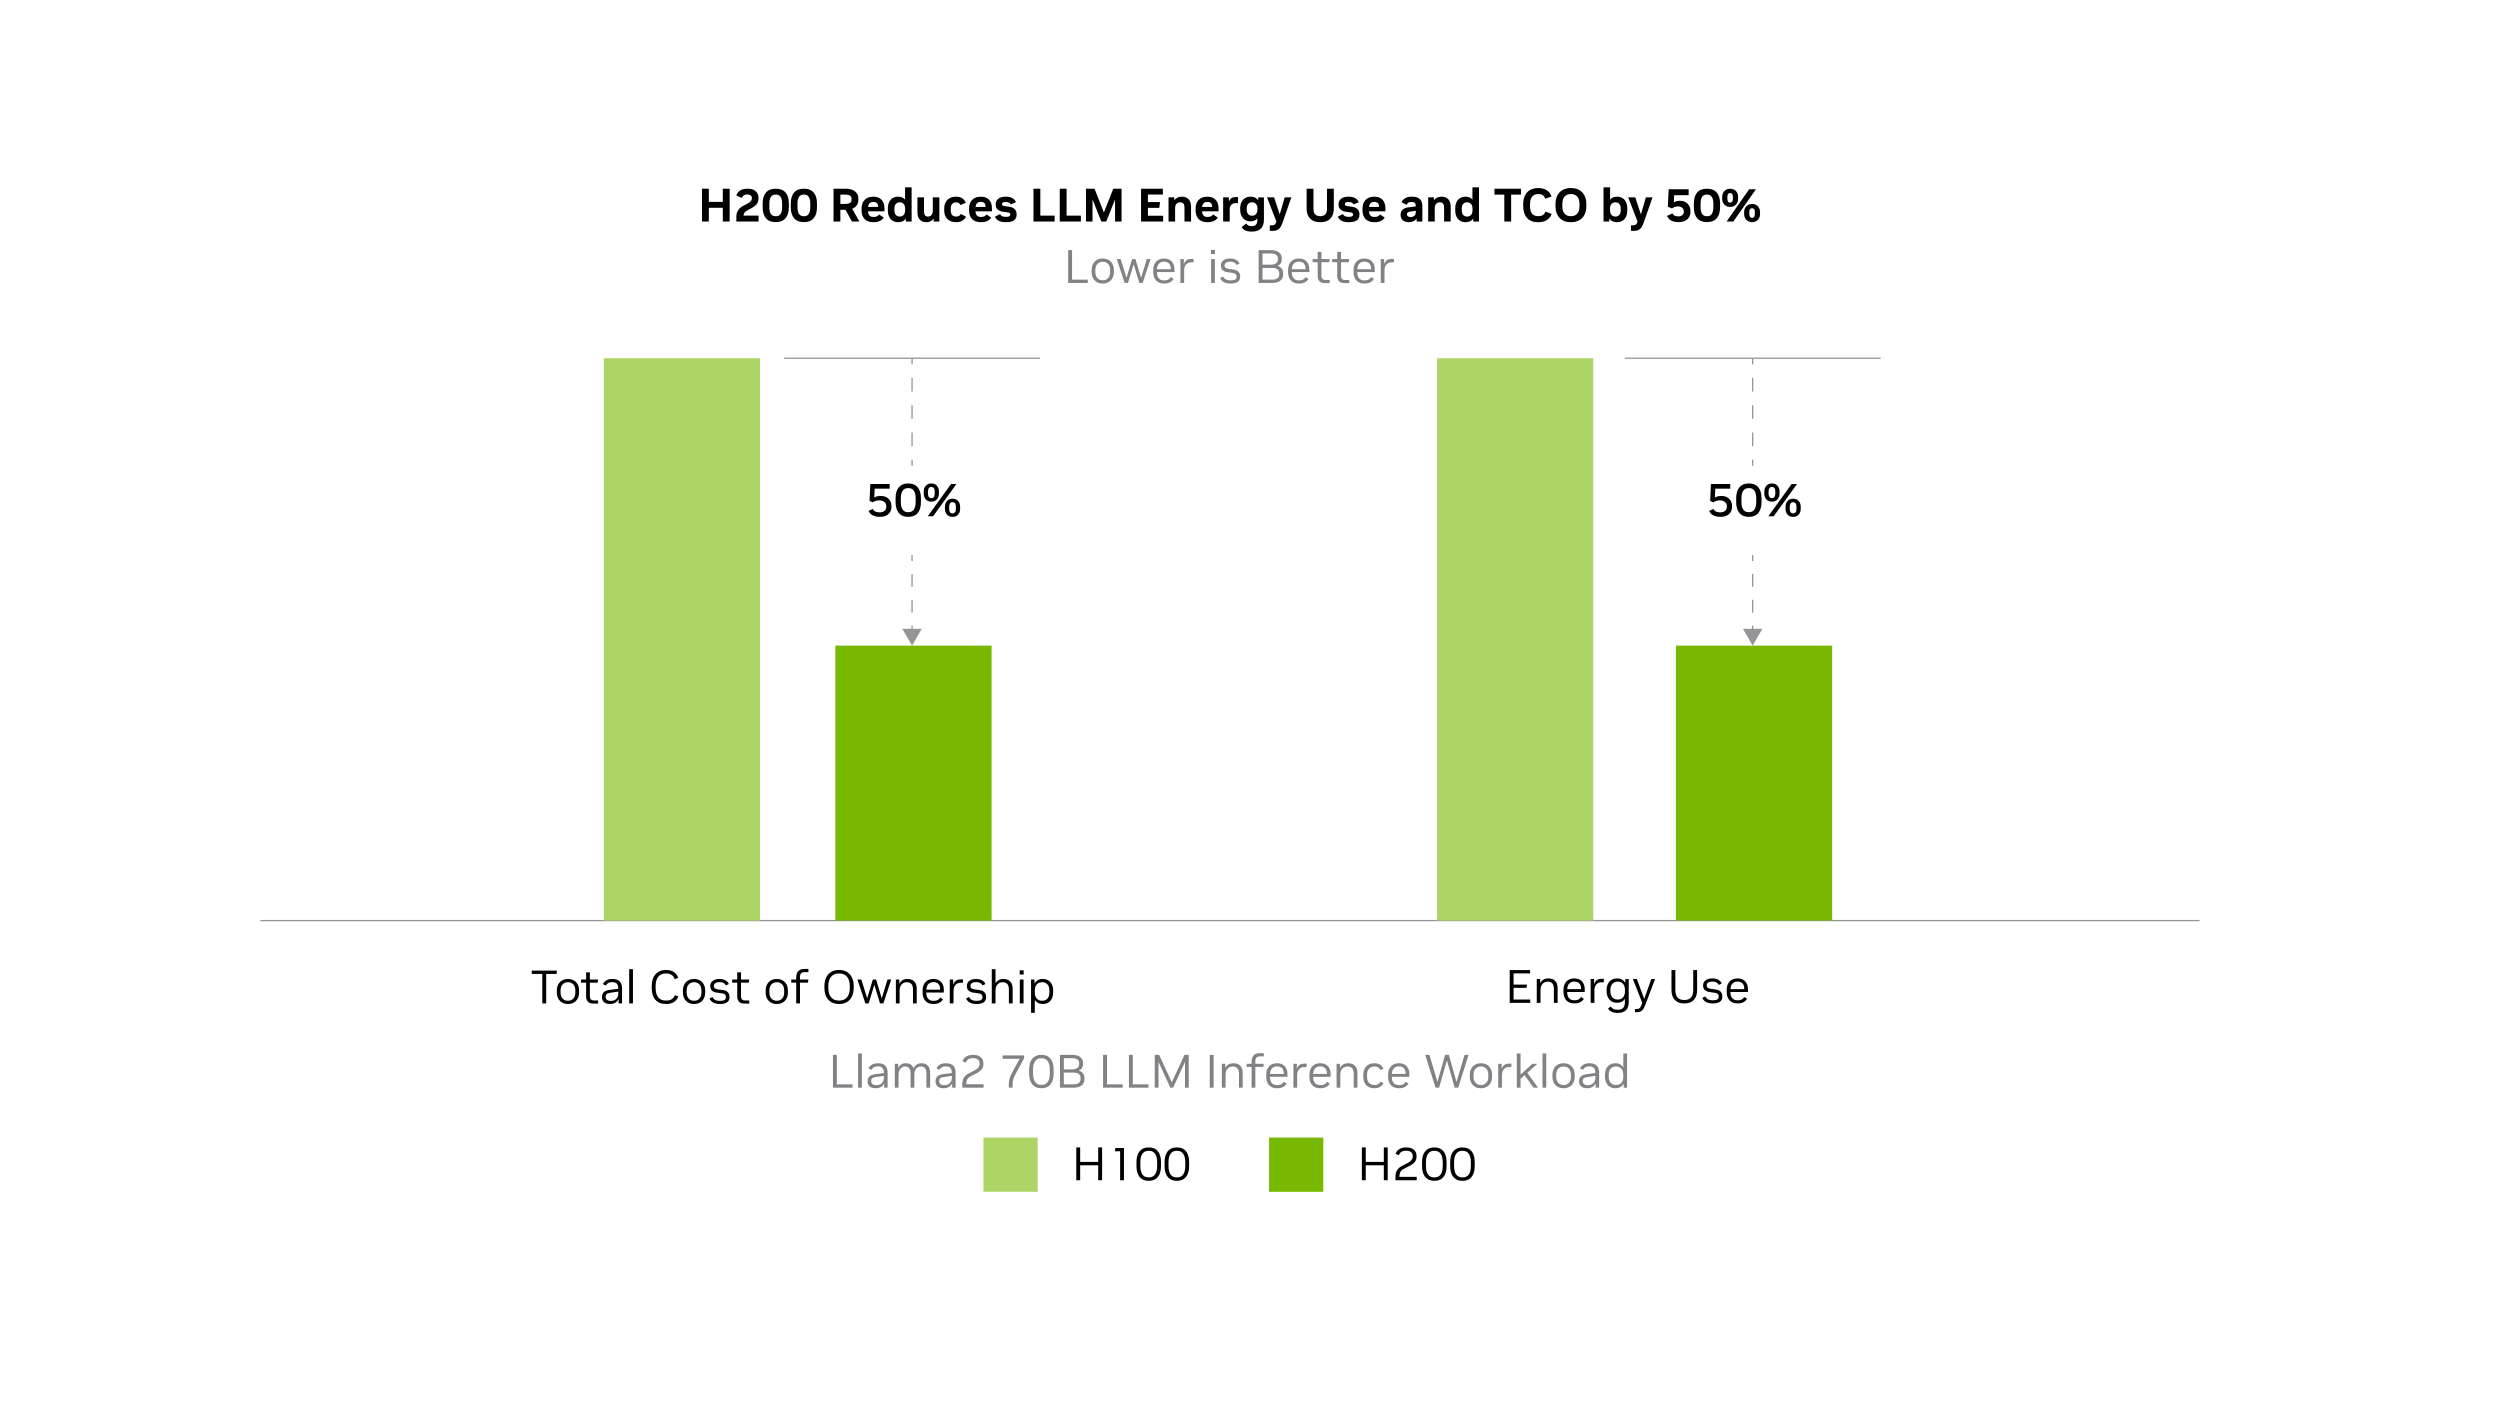 <?xml version="1.0" encoding="UTF-8"?><svg id="Layer_1" xmlns="http://www.w3.org/2000/svg" viewBox="0 0 1920 1080"><defs><style>.cls-1{stroke-dasharray:0 0 10.466 10.466;}.cls-1,.cls-2,.cls-3{fill:none;stroke:#939598;stroke-miterlimit:10;}.cls-2{stroke-dasharray:0 0 9.897 9.897;}.cls-4,.cls-5,.cls-6,.cls-7,.cls-8{stroke-width:0px;}.cls-5{fill:#76b900;}.cls-6{fill:#808285;}.cls-7{fill:#add566;}.cls-8{fill:#939598;}</style></defs><path class="cls-4" d="m539.131,170.132v-25.201h5.256v10.117h10.728v-10.117h5.256v25.201h-5.256v-10.549h-10.728v10.549h-5.256Z"/><path class="cls-4" d="m565.52,170.132v-3.816c0-1.729.419-3.287,1.26-4.68.84-1.393,2.028-2.496,3.564-3.312l4.212-2.268c1.92-1.008,2.88-2.244,2.88-3.709v-.359c0-.768-.312-1.404-.936-1.908-.625-.504-1.417-.756-2.376-.756h-.18c-1.128,0-2.022.217-2.682.648s-1.146,1.115-1.458,2.051l-4.32-1.907c1.176-3.456,4.008-5.185,8.496-5.185h.396c2.496,0,4.476.625,5.94,1.873,1.463,1.248,2.196,2.928,2.196,5.039v.576c0,1.633-.414,3.02-1.242,4.158-.828,1.141-2.238,2.25-4.23,3.33l-3.708,2.016c-1.44.793-2.208,2.016-2.304,3.672h11.556v4.537h-17.064Z"/><path class="cls-4" d="m595.615,170.564c-3.24,0-5.7-.99-7.38-2.971-1.68-1.979-2.52-4.816-2.52-8.514v-2.664c0-3.719.84-6.563,2.52-8.531,1.68-1.969,4.14-2.953,7.38-2.953h.324c3.24,0,5.7.984,7.38,2.953,1.68,1.968,2.52,4.812,2.52,8.531v2.664c0,3.697-.84,6.535-2.52,8.514-1.68,1.98-4.14,2.971-7.38,2.971h-.324Zm0-4.5h.324c3.168,0,4.752-2.352,4.752-7.057v-2.52c0-4.703-1.584-7.057-4.752-7.057h-.324c-3.168,0-4.752,2.354-4.752,7.057v2.52c0,4.705,1.584,7.057,4.752,7.057Z"/><path class="cls-4" d="m617.214,170.564c-3.24,0-5.7-.99-7.38-2.971-1.68-1.979-2.52-4.816-2.52-8.514v-2.664c0-3.719.84-6.563,2.52-8.531,1.68-1.969,4.14-2.953,7.38-2.953h.324c3.24,0,5.7.984,7.38,2.953,1.68,1.968,2.52,4.812,2.52,8.531v2.664c0,3.697-.84,6.535-2.52,8.514-1.68,1.98-4.14,2.971-7.38,2.971h-.324Zm0-4.5h.324c3.168,0,4.752-2.352,4.752-7.057v-2.52c0-4.703-1.584-7.057-4.752-7.057h-.324c-3.168,0-4.752,2.354-4.752,7.057v2.52c0,4.705,1.584,7.057,4.752,7.057Z"/><path class="cls-4" d="m640.146,170.132v-25.201h9.54c2.928,0,5.25.685,6.966,2.053,1.715,1.368,2.574,3.264,2.574,5.688v.684c0,1.705-.414,3.145-1.242,4.32-.828,1.176-1.986,2.064-3.474,2.664l5.508,9.793h-5.724l-4.968-9h-3.924v9h-5.256Zm5.256-13.537h4.14c1.272,0,2.328-.238,3.168-.719.84-.48,1.26-1.285,1.26-2.412v-.9c0-1.08-.42-1.865-1.26-2.357-.84-.492-1.896-.738-3.168-.738h-4.14v7.127Z"/><path class="cls-4" d="m670.602,170.636c-2.832,0-5.028-.805-6.588-2.412-1.561-1.607-2.34-3.875-2.34-6.805v-1.08c0-2.928.792-5.207,2.376-6.84,1.584-1.631,3.768-2.447,6.552-2.447h.288c2.64,0,4.698.797,6.174,2.395,1.476,1.596,2.214,3.797,2.214,6.605v2.268h-12.636c.167,2.855,1.488,4.283,3.96,4.283h.504c1.896,0,3.228-.635,3.996-1.906l3.636,2.41c-.672,1.105-1.674,1.969-3.006,2.594-1.332.623-2.862.936-4.59.936h-.54Zm-3.924-11.701h7.704v-.107c0-2.496-1.165-3.744-3.492-3.744h-.288c-2.304,0-3.612,1.285-3.924,3.852Z"/><path class="cls-4" d="m689.61,170.636c-1.488,0-2.82-.355-3.996-1.062s-2.094-1.758-2.754-3.15c-.66-1.391-.99-3.084-.99-5.076v-1.08c0-1.99.33-3.672.99-5.039.66-1.369,1.578-2.406,2.754-3.113,1.176-.709,2.508-1.062,3.996-1.062h.252c2.232,0,3.972.744,5.22,2.232v-9.433h5.04v26.28h-4.392v-2.305c-1.272,1.873-3.228,2.809-5.868,2.809h-.252Zm1.332-4.32h.288c.648,0,1.272-.162,1.872-.486.6-.324,1.092-.846,1.476-1.566.383-.719.576-1.668.576-2.844v-1.152c0-1.176-.198-2.123-.594-2.844-.396-.719-.895-1.242-1.494-1.566-.6-.322-1.212-.484-1.836-.484h-.288c-1.152,0-2.112.383-2.88,1.15-.769.77-1.152,2.006-1.152,3.709v1.188c0,1.705.383,2.947,1.152,3.727.768.779,1.728,1.17,2.88,1.17Z"/><path class="cls-4" d="m711.246,170.636c-2.041,0-3.66-.654-4.86-1.963-1.2-1.307-1.8-3.174-1.8-5.598v-11.52h5.04v10.836c0,1.248.24,2.213.72,2.898.48.684,1.236,1.025,2.268,1.025h.288c.576,0,1.128-.156,1.656-.469.527-.311.966-.797,1.314-1.457.348-.66.522-1.506.522-2.539v-10.295h5.04v18.576h-4.392v-2.305c-.6.912-1.368,1.607-2.304,2.088s-1.98.721-3.132.721h-.36Z"/><path class="cls-4" d="m734.25,170.636c-2.785,0-4.999-.793-6.642-2.377-1.644-1.584-2.466-3.875-2.466-6.875v-1.08c0-1.969.378-3.643,1.134-5.021.756-1.381,1.818-2.432,3.186-3.15,1.368-.721,2.964-1.08,4.788-1.08h.288c1.8,0,3.317.432,4.554,1.295,1.236.865,2.118,2.004,2.646,3.42l-4.068,1.729c-.288-.623-.69-1.133-1.206-1.529s-1.158-.594-1.926-.594h-.252c-1.224,0-2.214.391-2.97,1.17s-1.134,1.998-1.134,3.654v1.295c0,1.705.365,2.934,1.098,3.689.732.756,1.734,1.135,3.006,1.135h.252c.84,0,1.536-.18,2.088-.541.552-.359.984-.852,1.296-1.475l3.924,2.051c-.528,1.225-1.428,2.246-2.7,3.061-1.272.816-2.808,1.225-4.608,1.225h-.288Z"/><path class="cls-4" d="m753.149,170.636c-2.832,0-5.028-.805-6.588-2.412-1.561-1.607-2.34-3.875-2.34-6.805v-1.08c0-2.928.792-5.207,2.376-6.84,1.584-1.631,3.768-2.447,6.552-2.447h.288c2.64,0,4.698.797,6.174,2.395,1.476,1.596,2.214,3.797,2.214,6.605v2.268h-12.636c.167,2.855,1.488,4.283,3.96,4.283h.504c1.896,0,3.228-.635,3.996-1.906l3.636,2.41c-.672,1.105-1.674,1.969-3.006,2.594-1.332.623-2.862.936-4.59.936h-.54Zm-3.924-11.701h7.704v-.107c0-2.496-1.165-3.744-3.492-3.744h-.288c-2.304,0-3.612,1.285-3.924,3.852Z"/><path class="cls-4" d="m772.301,170.636c-4.32,0-7.044-1.416-8.172-4.248l3.924-1.98c.336.721.84,1.254,1.512,1.602.671.35,1.596.523,2.772.523h.468c2.064,0,3.096-.541,3.096-1.621v-.145c0-.91-.6-1.451-1.8-1.619l-3.744-.504c-1.824-.264-3.222-.857-4.194-1.781-.972-.924-1.458-2.166-1.458-3.727v-.361c0-1.775.678-3.172,2.034-4.193,1.355-1.02,3.162-1.529,5.418-1.529h.54c1.872,0,3.456.365,4.752,1.098s2.232,1.77,2.808,3.113l-3.996,1.766c-.576-1.248-1.776-1.873-3.6-1.873h-.468c-1.752,0-2.628.516-2.628,1.549v.143c0,.385.131.691.396.918.264.229.696.391,1.296.486l3.888.541c1.8.24,3.186.869,4.158,1.889.972,1.021,1.458,2.311,1.458,3.871v.359c0,1.896-.672,3.324-2.016,4.285-1.344.959-3.312,1.439-5.904,1.439h-.54Z"/><path class="cls-4" d="m793.721,170.132v-25.201h5.256v20.664h10.98v4.537h-16.236Z"/><path class="cls-4" d="m813.881,170.132v-25.201h5.256v20.664h10.98v4.537h-16.236Z"/><path class="cls-4" d="m834.041,170.132v-25.201h6.552l7.2,18.252,7.2-18.252h6.372v25.201h-5.004v-16.992l-6.768,16.992h-3.78l-6.768-16.992v16.992h-5.004Z"/><path class="cls-4" d="m876.341,170.132v-25.201h16.74v4.465h-11.484v5.795h9.324l-.612,4.465h-8.712v6.012h11.7v4.465h-16.956Z"/><path class="cls-4" d="m897.437,170.132v-18.576h4.392v2.303c.624-.887,1.422-1.576,2.394-2.068s2.058-.738,3.258-.738h.36c2.111,0,3.786.654,5.022,1.961,1.236,1.309,1.854,3.176,1.854,5.6v11.52h-5.04v-10.836c0-1.248-.258-2.215-.774-2.898-.517-.684-1.327-1.025-2.43-1.025h-.288c-.6,0-1.182.156-1.746.467-.564.312-1.032.793-1.404,1.441-.373.646-.558,1.5-.558,2.555v10.297h-5.04Z"/><path class="cls-4" d="m927.136,170.636c-2.832,0-5.028-.805-6.588-2.412-1.561-1.607-2.34-3.875-2.34-6.805v-1.08c0-2.928.792-5.207,2.376-6.84,1.584-1.631,3.768-2.447,6.552-2.447h.288c2.64,0,4.698.797,6.174,2.395,1.476,1.596,2.214,3.797,2.214,6.605v2.268h-12.636c.167,2.855,1.488,4.283,3.96,4.283h.504c1.896,0,3.228-.635,3.996-1.906l3.636,2.41c-.672,1.105-1.674,1.969-3.006,2.594-1.332.623-2.862.936-4.59.936h-.54Zm-3.924-11.701h7.704v-.107c0-2.496-1.165-3.744-3.492-3.744h-.288c-2.304,0-3.612,1.285-3.924,3.852Z"/><path class="cls-4" d="m939.376,170.132v-18.576h4.392v3.168c.504-1.08,1.14-1.914,1.908-2.502.768-.588,1.812-.883,3.132-.883h1.98v4.645h-1.8c-.72,0-1.428.145-2.124.432-.696.289-1.278.787-1.746,1.494-.468.709-.702,1.688-.702,2.934v9.289h-5.04Z"/><path class="cls-4" d="m960.976,177.835c-1.824,0-3.342-.287-4.554-.863-1.212-.576-2.167-1.439-2.862-2.592l3.528-2.701c.479.721,1.026,1.23,1.638,1.531.612.299,1.434.449,2.466.449h.432c2.688,0,4.032-1.584,4.032-4.752v-1.152c-1.248,1.488-2.977,2.232-5.184,2.232h-.288c-1.536,0-2.886-.379-4.05-1.135-1.165-.756-2.07-1.811-2.718-3.168-.648-1.355-.972-2.934-.972-4.732v-.865c0-1.799.324-3.377.972-4.734.648-1.355,1.554-2.412,2.718-3.168,1.164-.756,2.514-1.133,4.05-1.133h.288c2.639,0,4.583.936,5.832,2.807v-2.268h4.393v17.137c0,2.928-.769,5.178-2.305,6.75s-3.731,2.357-6.588,2.357h-.828Zm.503-12.168h.324c1.152,0,2.094-.432,2.826-1.295.731-.865,1.098-1.992,1.098-3.385v-.936c0-1.393-.366-2.52-1.098-3.385-.732-.863-1.674-1.295-2.826-1.295h-.324c-1.248,0-2.226.414-2.933,1.242-.709.826-1.062,1.973-1.062,3.438v.9c0,1.463.354,2.615,1.062,3.455.708.84,1.686,1.26,2.933,1.26Z"/><path class="cls-4" d="m975.195,177.331v-4.248h1.296c1.056,0,1.842-.168,2.358-.504.516-.336.93-.996,1.242-1.98l.144-.504-7.164-18.539h5.437l4.319,13.104,3.853-13.104h5.076l-6.553,18.828c-.504,1.463-1.014,2.65-1.529,3.564-.517.91-1.093,1.613-1.729,2.105s-1.38.828-2.231,1.008c-.853.18-1.879.27-3.078.27h-1.44Z"/><path class="cls-4" d="m1024.371,144.931v15.301c0,3.289-.888,5.844-2.664,7.668s-4.308,2.736-7.596,2.736h-.36c-3.264,0-5.79-.912-7.578-2.736s-2.682-4.379-2.682-7.668v-15.301h5.256v15.408c0,1.992.444,3.439,1.332,4.338.888.9,2.124,1.352,3.708,1.352h.288c1.584,0,2.819-.451,3.708-1.352.888-.898,1.332-2.346,1.332-4.338v-15.408h5.256Z"/><path class="cls-4" d="m1035.604,170.636c-4.32,0-7.044-1.416-8.172-4.248l3.924-1.98c.336.721.84,1.254,1.512,1.602.672.35,1.596.523,2.772.523h.468c2.063,0,3.096-.541,3.096-1.621v-.145c0-.91-.6-1.451-1.8-1.619l-3.744-.504c-1.824-.264-3.222-.857-4.194-1.781-.972-.924-1.458-2.166-1.458-3.727v-.361c0-1.775.679-3.172,2.034-4.193,1.355-1.02,3.162-1.529,5.418-1.529h.54c1.872,0,3.456.365,4.752,1.098s2.232,1.77,2.809,3.113l-3.996,1.766c-.576-1.248-1.776-1.873-3.601-1.873h-.468c-1.752,0-2.628.516-2.628,1.549v.143c0,.385.132.691.396.918.264.229.695.391,1.296.486l3.888.541c1.8.24,3.187.869,4.158,1.889.972,1.021,1.458,2.311,1.458,3.871v.359c0,1.896-.672,3.324-2.017,4.285-1.344.959-3.312,1.439-5.903,1.439h-.54Z"/><path class="cls-4" d="m1055.331,170.636c-2.832,0-5.028-.805-6.588-2.412-1.561-1.607-2.34-3.875-2.34-6.805v-1.08c0-2.928.792-5.207,2.376-6.84,1.584-1.631,3.768-2.447,6.552-2.447h.288c2.64,0,4.698.797,6.174,2.395,1.477,1.596,2.215,3.797,2.215,6.605v2.268h-12.637c.168,2.855,1.488,4.283,3.96,4.283h.504c1.896,0,3.229-.635,3.996-1.906l3.637,2.41c-.673,1.105-1.675,1.969-3.007,2.594-1.331.623-2.861.936-4.59.936h-.54Zm-3.924-11.701h7.704v-.107c0-2.496-1.164-3.744-3.492-3.744h-.288c-2.304,0-3.612,1.285-3.924,3.852Z"/><path class="cls-4" d="m1081.936,170.636c-1.993,0-3.534-.492-4.626-1.477-1.093-.984-1.639-2.363-1.639-4.141,0-1.631.498-2.939,1.494-3.924.996-.982,2.442-1.596,4.338-1.836l5.832-.756v-.145c0-2.184-.996-3.275-2.987-3.275h-.36c-.889,0-1.633.162-2.232.486s-1.104.895-1.512,1.711l-3.852-2.018c.552-1.271,1.481-2.291,2.79-3.059,1.308-.77,2.897-1.152,4.771-1.152h.539c5.256,0,7.884,2.461,7.884,7.379v11.701h-4.392v-2.34c-.576.887-1.374,1.584-2.394,2.088-1.021.504-2.179.756-3.475.756h-.18Zm5.399-8.748l-3.852.539c-1.104.168-1.872.402-2.304.703-.433.301-.648.785-.648,1.457,0,.648.246,1.158.738,1.531.491.371,1.146.557,1.962.557h.288c1.2,0,2.136-.348,2.808-1.043.672-.697,1.008-1.645,1.008-2.844v-.9Z"/><path class="cls-4" d="m1096.839,170.132v-18.576h4.393v2.303c.623-.887,1.422-1.576,2.394-2.068s2.058-.738,3.258-.738h.36c2.111,0,3.785.654,5.021,1.961,1.236,1.309,1.854,3.176,1.854,5.6v11.52h-5.04v-10.836c0-1.248-.258-2.215-.774-2.898-.516-.684-1.326-1.025-2.43-1.025h-.288c-.6,0-1.183.156-1.746.467-.564.312-1.032.793-1.403,1.441-.373.646-.559,1.5-.559,2.555v10.297h-5.04Z"/><path class="cls-4" d="m1125.351,170.636c-1.489,0-2.82-.355-3.996-1.062-1.177-.707-2.095-1.758-2.754-3.15-.661-1.391-.99-3.084-.99-5.076v-1.08c0-1.99.329-3.672.99-5.039.659-1.369,1.577-2.406,2.754-3.113,1.176-.709,2.507-1.062,3.996-1.062h.252c2.231,0,3.972.744,5.22,2.232v-9.433h5.04v26.28h-4.393v-2.305c-1.271,1.873-3.228,2.809-5.867,2.809h-.252Zm1.332-4.32h.287c.648,0,1.272-.162,1.872-.486s1.092-.846,1.477-1.566c.384-.719.576-1.668.576-2.844v-1.152c0-1.176-.198-2.123-.595-2.844-.396-.719-.894-1.242-1.493-1.566-.601-.322-1.213-.484-1.837-.484h-.287c-1.152,0-2.112.383-2.881,1.15-.768.77-1.151,2.006-1.151,3.709v1.188c0,1.705.384,2.947,1.151,3.727.769.779,1.729,1.17,2.881,1.17Z"/><path class="cls-4" d="m1155.302,170.132v-20.664h-7.56v-4.537h20.376v4.537h-7.56v20.664h-5.257Z"/><path class="cls-4" d="m1181.259,170.636c-3.744,0-6.588-1.092-8.532-3.277-1.944-2.184-2.916-5.23-2.916-9.143v-1.404c0-2.543.443-4.74,1.332-6.588.888-1.848,2.184-3.276,3.888-4.284,1.704-1.009,3.78-1.513,6.229-1.513h.288c2.567,0,4.703.564,6.407,1.692s2.904,2.725,3.601,4.788l-4.896,1.729c-.336-1.248-.954-2.16-1.854-2.736-.9-.576-1.986-.864-3.258-.864h-.217c-1.968,0-3.504.636-4.607,1.909-1.104,1.271-1.656,3.191-1.656,5.76v1.619c0,2.664.534,4.615,1.603,5.85,1.067,1.236,2.621,1.855,4.661,1.855h.217c1.296,0,2.411-.283,3.348-.848.936-.562,1.596-1.469,1.979-2.717l4.788,1.871c-.72,1.992-1.943,3.541-3.672,4.645-1.728,1.104-3.876,1.656-6.443,1.656h-.288Z"/><path class="cls-4" d="m1206.278,170.636c-2.448,0-4.542-.504-6.282-1.512s-3.072-2.436-3.996-4.285c-.924-1.848-1.386-4.043-1.386-6.588v-1.439c0-2.543.462-4.74,1.386-6.588s2.256-3.276,3.996-4.284c1.74-1.009,3.834-1.513,6.282-1.513h.36c2.447,0,4.541.504,6.281,1.513,1.74,1.008,3.072,2.437,3.996,4.284s1.386,4.045,1.386,6.588v1.439c0,2.545-.462,4.74-1.386,6.588-.924,1.85-2.256,3.277-3.996,4.285s-3.834,1.512-6.281,1.512h-.36Zm.036-4.607h.288c1.967,0,3.533-.637,4.697-1.908,1.164-1.273,1.746-3.193,1.746-5.762v-1.654c0-2.568-.582-4.488-1.746-5.76-1.164-1.273-2.73-1.909-4.697-1.909h-.288c-1.969,0-3.534.636-4.698,1.909-1.164,1.271-1.746,3.191-1.746,5.76v1.654c0,2.568.582,4.488,1.746,5.762,1.164,1.271,2.729,1.908,4.698,1.908Z"/><path class="cls-4" d="m1241.773,170.636c-2.64,0-4.596-.936-5.867-2.809v2.305h-4.393v-26.28h5.04v9.433c1.248-1.488,2.988-2.232,5.22-2.232h.252c1.513,0,2.85.354,4.015,1.062,1.164.707,2.075,1.752,2.735,3.131.66,1.381.99,3.066.99,5.059v1.08c0,1.992-.33,3.678-.99,5.057-.66,1.381-1.571,2.426-2.735,3.133-1.165.707-2.502,1.062-4.015,1.062h-.252Zm-1.367-4.32h.287c1.152,0,2.112-.391,2.881-1.17.768-.779,1.151-2.01,1.151-3.689v-1.189c0-1.727-.384-2.975-1.151-3.744-.769-.768-1.729-1.15-2.881-1.15h-.287c-.601,0-1.206.162-1.818.484-.612.324-1.116.842-1.512,1.549-.396.709-.595,1.662-.595,2.861v1.152c0,1.176.198,2.125.595,2.844.396.721.899,1.242,1.512,1.566s1.218.486,1.818.486Z"/><path class="cls-4" d="m1252.572,177.331v-4.248h1.297c1.056,0,1.841-.168,2.357-.504.516-.336.93-.996,1.242-1.98l.144-.504-7.163-18.539h5.436l4.32,13.104,3.852-13.104h5.076l-6.552,18.828c-.504,1.463-1.015,2.65-1.53,3.564-.517.91-1.093,1.613-1.729,2.105s-1.38.828-2.231,1.008c-.853.18-1.878.27-3.078.27h-1.44Z"/><path class="cls-4" d="m1289.076,170.564c-4.584,0-7.512-1.596-8.784-4.789l4.212-1.871c.624,1.512,2.053,2.268,4.284,2.268h.252c1.2,0,2.19-.324,2.971-.971.779-.648,1.17-1.465,1.17-2.449v-.432c0-1.127-.409-2.045-1.225-2.754-.816-.707-1.872-1.062-3.168-1.062h-.324c-1.488,0-2.976.529-4.464,1.584l-3.096-1.367.612-13.356h15.372v4.536h-11.124l-.252,5.508c.552-.359,1.218-.648,1.998-.863.779-.217,1.602-.324,2.466-.324h.396c1.536,0,2.898.342,4.086,1.025,1.188.684,2.118,1.621,2.79,2.809s1.008,2.551,1.008,4.086v.611c0,1.561-.366,2.93-1.098,4.104-.732,1.178-1.752,2.088-3.06,2.736-1.309.648-2.826.973-4.555.973h-.468Z"/><path class="cls-4" d="m1310.784,170.564c-3.24,0-5.7-.99-7.38-2.971-1.681-1.979-2.521-4.816-2.521-8.514v-2.664c0-3.719.84-6.563,2.521-8.531,1.68-1.969,4.14-2.953,7.38-2.953h.324c3.239,0,5.699.984,7.38,2.953,1.68,1.968,2.52,4.812,2.52,8.531v2.664c0,3.697-.84,6.535-2.52,8.514-1.681,1.98-4.141,2.971-7.38,2.971h-.324Zm0-4.5h.324c3.168,0,4.752-2.352,4.752-7.057v-2.52c0-4.703-1.584-7.057-4.752-7.057h-.324c-3.168,0-4.752,2.354-4.752,7.057v2.52c0,4.705,1.584,7.057,4.752,7.057Z"/><path class="cls-4" d="m1328.676,158.935c-1.177,0-2.221-.27-3.132-.809-.913-.541-1.627-1.279-2.143-2.215-.517-.936-.773-2.016-.773-3.24v-1.475c0-1.225.257-2.311.773-3.259.516-.948,1.229-1.687,2.143-2.214.911-.527,1.955-.793,3.132-.793h.144c1.176,0,2.22.266,3.132.793s1.626,1.266,2.143,2.214c.516.948.773,2.034.773,3.259v1.475c0,1.225-.258,2.305-.773,3.24-.517.936-1.23,1.674-2.143,2.215-.912.539-1.956.809-3.132.809h-.144Zm-2.664,11.197l17.352-24.769h5.185l-17.353,24.769h-5.184Zm2.664-14.508h.144c.648,0,1.152-.246,1.512-.738.36-.492.54-1.279.54-2.357v-1.189c0-1.08-.18-1.865-.54-2.357-.359-.492-.863-.738-1.512-.738h-.144c-.648,0-1.152.246-1.513.738-.359.492-.539,1.277-.539,2.357v1.189c0,1.078.18,1.865.539,2.357.36.492.864.738,1.513.738Zm16.848,15.012c-1.176,0-2.22-.27-3.132-.811-.912-.539-1.626-1.277-2.142-2.213-.517-.938-.774-2.018-.774-3.24v-1.477c0-1.225.258-2.311.774-3.258.516-.947,1.229-1.686,2.142-2.215.912-.527,1.956-.791,3.132-.791h.145c1.175,0,2.219.264,3.132.791.911.529,1.625,1.268,2.142,2.215.516.947.774,2.033.774,3.258v1.477c0,1.223-.259,2.303-.774,3.24-.517.936-1.23,1.674-2.142,2.213-.913.541-1.957.811-3.132.811h-.145Zm0-3.312h.145c.647,0,1.151-.246,1.512-.738.359-.492.54-1.277.54-2.357v-1.188c0-1.08-.181-1.867-.54-2.359-.36-.49-.864-.738-1.512-.738h-.145c-.647,0-1.152.248-1.512.738-.36.492-.54,1.279-.54,2.359v1.188c0,1.08.18,1.865.54,2.357.359.492.864.738,1.512.738Z"/><path class="cls-6" d="m820.361,217.311v-25.2h2.988v22.645h12.06v2.556h-15.048Z"/><path class="cls-6" d="m846.713,217.743c-1.584,0-3.006-.354-4.266-1.062-1.26-.708-2.257-1.733-2.988-3.078-.732-1.344-1.098-2.952-1.098-4.824v-1.26c0-1.872.365-3.479,1.098-4.824.731-1.344,1.728-2.369,2.988-3.078,1.26-.707,2.682-1.062,4.266-1.062h.36c1.607,0,3.042.354,4.302,1.062,1.26.709,2.256,1.729,2.988,3.061.731,1.332,1.098,2.934,1.098,4.806v1.332c0,1.872-.366,3.474-1.098,4.806-.732,1.332-1.729,2.353-2.988,3.061-1.26.707-2.694,1.062-4.302,1.062h-.36Zm.036-2.483h.288c1.56,0,2.874-.54,3.942-1.62,1.067-1.08,1.602-2.688,1.602-4.824v-1.332c0-2.136-.534-3.744-1.602-4.824-1.068-1.08-2.383-1.62-3.942-1.62h-.288c-1.536,0-2.839.54-3.906,1.62-1.068,1.08-1.602,2.688-1.602,4.824v1.332c0,2.137.533,3.744,1.602,4.824,1.067,1.08,2.37,1.62,3.906,1.62Z"/><path class="cls-6" d="m857.657,198.987h3.024l4.464,14.437,4.319-14.437h2.557l4.283,14.4,4.465-14.4h2.844l-6.048,18.324h-2.557l-4.355-14.364-4.356,14.364h-2.556l-6.084-18.324Z"/><path class="cls-6" d="m893.838,217.743c-2.521,0-4.513-.779-5.977-2.34-1.464-1.56-2.195-3.756-2.195-6.588v-1.332c0-1.848.336-3.438,1.008-4.77s1.626-2.358,2.862-3.078c1.235-.721,2.669-1.08,4.302-1.08h.288c1.607,0,2.993.336,4.158,1.008,1.163.672,2.069,1.626,2.718,2.862.647,1.236.972,2.682.972,4.338v2.196h-13.464c.023,2.136.51,3.731,1.458,4.787.947,1.057,2.237,1.584,3.87,1.584h.54c1.199,0,2.178-.216,2.934-.647s1.362-1.056,1.818-1.872l2.196,1.332c-.625,1.104-1.53,1.979-2.719,2.628-1.188.648-2.598.972-4.229.972h-.54Zm-5.292-10.979h10.584v-.396c0-1.775-.45-3.119-1.351-4.031-.899-.912-2.118-1.368-3.653-1.368h-.288c-1.488,0-2.718.492-3.69,1.476-.972.984-1.506,2.425-1.602,4.32Z"/><path class="cls-6" d="m906.545,217.311v-18.324h2.628v3.853c.433-1.2,1.086-2.166,1.963-2.898.875-.731,2.153-1.098,3.834-1.098h1.691v2.628h-1.836c-1.561,0-2.851.534-3.87,1.602-1.021,1.068-1.53,2.706-1.53,4.914v9.324h-2.88Z"/><path class="cls-6" d="m930.053,195.135v-3.276h3.024v3.276h-3.024Zm.072,22.176v-18.324h2.88v18.324h-2.88Z"/><path class="cls-6" d="m944.921,217.743c-4.009,0-6.624-1.403-7.849-4.212l2.304-1.151c.48,1.008,1.171,1.752,2.07,2.231.9.48,2.07.72,3.51.72h.396c2.88,0,4.32-.923,4.32-2.771v-.18c0-1.608-.949-2.532-2.845-2.772l-4.104-.576c-1.608-.216-2.851-.731-3.727-1.548-.876-.815-1.313-1.92-1.313-3.312v-.396c0-1.56.624-2.819,1.872-3.78,1.247-.959,2.892-1.439,4.932-1.439h.468c1.68,0,3.145.342,4.393,1.025,1.247.685,2.111,1.639,2.592,2.862l-2.304,1.044c-.769-1.68-2.328-2.52-4.681-2.52h-.432c-1.248,0-2.238.252-2.97.756-.732.504-1.099,1.176-1.099,2.016v.216c0,.745.222,1.314.666,1.71.444.396,1.17.666,2.179.811l4.14.576c1.584.216,2.813.769,3.69,1.656.875.888,1.313,2.04,1.313,3.455v.396c0,1.704-.6,2.994-1.8,3.87s-2.952,1.313-5.256,1.313h-.468Z"/><path class="cls-6" d="m966.628,217.311v-25.2h9.252c2.76,0,4.865.559,6.318,1.674,1.451,1.116,2.178,2.682,2.178,4.698v.828c0,2.28-1.068,3.912-3.204,4.896,1.416.456,2.484,1.17,3.204,2.142s1.08,2.154,1.08,3.546v.864c0,2.04-.727,3.642-2.179,4.806s-3.558,1.746-6.317,1.746h-10.332Zm2.988-14.04h6.155c1.848,0,3.246-.336,4.194-1.008s1.422-1.632,1.422-2.88v-.937c0-2.52-1.849-3.779-5.544-3.779h-6.228v8.604Zm0,11.484h7.308c1.872,0,3.264-.343,4.176-1.026.912-.684,1.368-1.661,1.368-2.934v-.937c0-1.319-.456-2.334-1.368-3.042-.912-.707-2.328-1.062-4.248-1.062h-7.235v9Z"/><path class="cls-6" d="m997.407,217.743c-2.52,0-4.512-.779-5.976-2.34-1.464-1.56-2.196-3.756-2.196-6.588v-1.332c0-1.848.336-3.438,1.008-4.77s1.626-2.358,2.862-3.078c1.236-.721,2.67-1.08,4.302-1.08h.288c1.607,0,2.994.336,4.158,1.008s2.07,1.626,2.718,2.862c.648,1.236.973,2.682.973,4.338v2.196h-13.465c.024,2.136.51,3.731,1.458,4.787.948,1.057,2.238,1.584,3.87,1.584h.54c1.2,0,2.179-.216,2.935-.647s1.361-1.056,1.817-1.872l2.196,1.332c-.624,1.104-1.53,1.979-2.718,2.628-1.188.648-2.599.972-4.23.972h-.54Zm-5.292-10.979h10.584v-.396c0-1.775-.449-3.119-1.35-4.031s-2.118-1.368-3.654-1.368h-.288c-1.488,0-2.718.492-3.689,1.476-.973.984-1.507,2.425-1.603,4.32Z"/><path class="cls-6" d="m1017.818,217.454c-2.112,0-3.612-.491-4.5-1.476-.888-.983-1.332-2.327-1.332-4.032v-10.584h-3.924v-2.376h3.924v-5.544h2.88v5.544h6.336l-.396,2.376h-5.94v10.404c0,1.152.264,1.986.792,2.502.528.517,1.344.774,2.448.774h3.096v2.411h-3.384Z"/><path class="cls-6" d="m1032.831,217.454c-2.112,0-3.612-.491-4.5-1.476-.889-.983-1.332-2.327-1.332-4.032v-10.584h-3.924v-2.376h3.924v-5.544h2.88v5.544h6.336l-.396,2.376h-5.939v10.404c0,1.152.264,1.986.792,2.502.527.517,1.344.774,2.448.774h3.096v2.411h-3.384Z"/><path class="cls-6" d="m1047.698,217.743c-2.52,0-4.512-.779-5.976-2.34-1.464-1.56-2.196-3.756-2.196-6.588v-1.332c0-1.848.336-3.438,1.008-4.77s1.626-2.358,2.862-3.078c1.236-.721,2.67-1.08,4.302-1.08h.288c1.607,0,2.994.336,4.158,1.008s2.07,1.626,2.718,2.862c.648,1.236.973,2.682.973,4.338v2.196h-13.465c.024,2.136.51,3.731,1.458,4.787.948,1.057,2.238,1.584,3.87,1.584h.54c1.2,0,2.179-.216,2.935-.647s1.361-1.056,1.817-1.872l2.196,1.332c-.624,1.104-1.53,1.979-2.718,2.628-1.188.648-2.599.972-4.23.972h-.54Zm-5.292-10.979h10.584v-.396c0-1.775-.449-3.119-1.35-4.031s-2.118-1.368-3.654-1.368h-.288c-1.488,0-2.718.492-3.689,1.476-.973.984-1.507,2.425-1.603,4.32Z"/><path class="cls-6" d="m1060.406,217.311v-18.324h2.628v3.853c.432-1.2,1.086-2.166,1.962-2.898.876-.731,2.154-1.098,3.834-1.098h1.692v2.628h-1.836c-1.561,0-2.851.534-3.87,1.602-1.021,1.068-1.53,2.706-1.53,4.914v9.324h-2.88Z"/><path class="cls-6" d="m639.715,835.333v-25.2h2.988v22.645h12.06v2.556h-15.048Z"/><path class="cls-6" d="m659.011,835.333v-26.279h2.88v26.279h-2.88Z"/><path class="cls-6" d="m672.402,835.765c-1.968,0-3.48-.468-4.536-1.403-1.057-.937-1.584-2.28-1.584-4.032,0-1.44.45-2.622,1.35-3.546.9-.924,2.226-1.506,3.978-1.746l7.2-.972v-.145c0-3.288-1.464-4.932-4.392-4.932h-.396c-2.304,0-3.876.888-4.716,2.664l-2.304-1.116c.552-1.248,1.434-2.22,2.646-2.916s2.67-1.044,4.374-1.044h.54c2.328,0,4.098.612,5.31,1.836,1.211,1.224,1.818,3,1.818,5.328v11.592h-2.628v-3.276c-.552,1.152-1.392,2.059-2.52,2.719-1.128.659-2.4.989-3.816.989h-.324Zm6.408-9.504l-5.976.864c-1.392.192-2.364.517-2.916.972-.552.456-.828,1.152-.828,2.088,0,1.032.33,1.824.99,2.376.66.553,1.614.828,2.862.828h.36c1.656,0,2.988-.527,3.996-1.584,1.008-1.056,1.512-2.46,1.512-4.212v-1.332Z"/><path class="cls-6" d="m687.198,835.333v-18.324h2.628v3.276c.504-1.128,1.23-2.028,2.178-2.7.948-.672,2.082-1.008,3.402-1.008h.324c3,0,4.968,1.296,5.904,3.888.528-1.176,1.302-2.117,2.322-2.826,1.02-.707,2.214-1.062,3.582-1.062h.324c2.016,0,3.6.636,4.752,1.908,1.152,1.272,1.728,3.132,1.728,5.58v11.268h-2.88v-10.8c0-1.8-.336-3.162-1.008-4.086-.672-.924-1.728-1.387-3.168-1.387h-.252c-.816,0-1.596.234-2.34.702-.744.469-1.344,1.165-1.8,2.088-.457.925-.684,2.083-.684,3.475v10.008h-2.88v-10.8c0-1.8-.336-3.162-1.008-4.086s-1.728-1.387-3.168-1.387h-.252c-.816,0-1.59.234-2.322.702-.732.469-1.332,1.165-1.8,2.088-.468.925-.702,2.083-.702,3.475v10.008h-2.88Z"/><path class="cls-6" d="m724.602,835.765c-1.968,0-3.48-.468-4.536-1.403-1.057-.937-1.584-2.28-1.584-4.032,0-1.44.45-2.622,1.35-3.546.9-.924,2.226-1.506,3.978-1.746l7.2-.972v-.145c0-3.288-1.464-4.932-4.392-4.932h-.396c-2.304,0-3.876.888-4.716,2.664l-2.304-1.116c.552-1.248,1.434-2.22,2.646-2.916s2.67-1.044,4.374-1.044h.54c2.328,0,4.098.612,5.31,1.836,1.211,1.224,1.818,3,1.818,5.328v11.592h-2.628v-3.276c-.552,1.152-1.392,2.059-2.52,2.719-1.128.659-2.4.989-3.816.989h-.324Zm6.408-9.504l-5.976.864c-1.392.192-2.364.517-2.916.972-.552.456-.828,1.152-.828,2.088,0,1.032.33,1.824.99,2.376.66.553,1.614.828,2.862.828h.36c1.656,0,2.988-.527,3.996-1.584,1.008-1.056,1.512-2.46,1.512-4.212v-1.332Z"/><path class="cls-6" d="m739.074,835.333v-3.024c0-3.575,1.596-6.191,4.788-7.848l4.824-2.52c2.424-1.248,3.636-2.868,3.636-4.86v-.504c0-1.176-.444-2.124-1.332-2.844-.888-.721-2.052-1.08-3.492-1.08h-.288c-1.464,0-2.64.275-3.528.828-.888.552-1.572,1.428-2.052,2.627l-2.484-1.08c1.248-3.263,3.936-4.896,8.064-4.896h.396c1.536,0,2.874.265,4.014.792,1.14.528,2.028,1.267,2.664,2.215.636.947.954,2.069.954,3.365v.612c0,1.584-.402,2.928-1.206,4.032-.805,1.104-2.167,2.147-4.086,3.132l-4.68,2.412c-1.104.552-1.908,1.308-2.412,2.268s-.756,2.16-.756,3.6v.181h13.284v2.592h-16.308Z"/><path class="cls-6" d="m774.75,835.333v-2.844c0-1.488.216-2.928.648-4.32.432-1.392,1.152-3,2.16-4.824l5.508-10.188h-13.032v-2.592h16.452v2.268l-6.372,11.7c-.864,1.584-1.482,3-1.854,4.248-.373,1.248-.558,2.544-.558,3.888v2.664h-2.952Z"/><path class="cls-6" d="m799.589,835.765c-2.928,0-5.196-.983-6.804-2.951s-2.412-4.729-2.412-8.28v-3.168c0-3.576.804-6.342,2.412-8.298s3.876-2.935,6.804-2.935h.432c2.928,0,5.189.979,6.786,2.935s2.394,4.722,2.394,8.298v3.168c0,3.552-.798,6.312-2.394,8.28s-3.858,2.951-6.786,2.951h-.432Zm0-2.628h.432c2.016,0,3.558-.743,4.626-2.231,1.067-1.488,1.602-3.637,1.602-6.444v-3.06c0-2.784-.535-4.926-1.602-6.426-1.068-1.5-2.61-2.25-4.626-2.25h-.432c-2.016,0-3.559.75-4.626,2.25-1.068,1.5-1.602,3.642-1.602,6.426v3.06c0,2.808.534,4.956,1.602,6.444,1.067,1.488,2.61,2.231,4.626,2.231Z"/><path class="cls-6" d="m814.024,835.333v-25.2h9.252c2.76,0,4.866.558,6.318,1.675,1.452,1.115,2.178,2.682,2.178,4.697v.828c0,2.28-1.068,3.912-3.204,4.896,1.416.456,2.484,1.17,3.204,2.142.72.972,1.08,2.154,1.08,3.546v.864c0,2.04-.726,3.642-2.178,4.806s-3.558,1.746-6.318,1.746h-10.332Zm2.988-14.04h6.156c1.848,0,3.246-.336,4.194-1.008s1.422-1.632,1.422-2.88v-.937c0-2.52-1.849-3.78-5.544-3.78h-6.228v8.604Zm0,11.484h7.308c1.872,0,3.264-.343,4.176-1.026.912-.684,1.368-1.661,1.368-2.934v-.937c0-1.319-.456-2.334-1.368-3.042-.913-.707-2.328-1.062-4.248-1.062h-7.236v9Z"/><path class="cls-6" d="m847.18,835.333v-25.2h2.988v22.645h12.06v2.556h-15.048Z"/><path class="cls-6" d="m867.016,835.333v-25.2h2.988v22.645h12.06v2.556h-15.048Z"/><path class="cls-6" d="m886.852,835.333v-25.2h3.384l9.72,21.132,9.684-21.132h3.312v25.2h-2.88v-19.764l-9.108,19.764h-2.124l-9.108-19.764v19.764h-2.88Z"/><path class="cls-6" d="m929.079,835.333v-25.2h2.988v25.2h-2.988Z"/><path class="cls-6" d="m938.367,835.333v-18.324h2.628v3.276c.504-1.104,1.272-1.998,2.304-2.683,1.032-.684,2.316-1.025,3.852-1.025h.324c2.088,0,3.762.636,5.022,1.908,1.26,1.272,1.89,3.132,1.89,5.58v11.268h-2.88v-10.8c0-1.8-.396-3.162-1.188-4.086s-1.932-1.387-3.42-1.387h-.252c-.96,0-1.849.234-2.664.702-.816.469-1.476,1.165-1.98,2.088-.504.925-.756,2.083-.756,3.475v10.008h-2.88Z"/><path class="cls-6" d="m961.227,835.333v-15.948h-3.815v-2.376h3.815v-1.836c0-1.943.504-3.479,1.512-4.607,1.009-1.129,2.604-1.692,4.788-1.692h3.061v2.448h-2.988c-1.2,0-2.082.318-2.646.953-.564.637-.847,1.566-.847,2.791v1.943h6.48l-.36,2.376h-6.12v15.948h-2.88Z"/><path class="cls-6" d="m980.631,835.765c-2.521,0-4.513-.779-5.977-2.34-1.464-1.56-2.195-3.756-2.195-6.588v-1.332c0-1.848.336-3.438,1.008-4.77s1.626-2.358,2.862-3.078c1.235-.721,2.669-1.08,4.302-1.08h.288c1.607,0,2.993.336,4.158,1.008,1.163.672,2.069,1.626,2.718,2.862.647,1.236.972,2.682.972,4.338v2.196h-13.464c.023,2.136.51,3.731,1.458,4.787.947,1.057,2.237,1.584,3.87,1.584h.54c1.199,0,2.178-.216,2.934-.647s1.362-1.056,1.818-1.872l2.196,1.332c-.625,1.104-1.53,1.979-2.719,2.628-1.188.648-2.598.972-4.229.972h-.54Zm-5.292-10.979h10.584v-.396c0-1.775-.45-3.119-1.351-4.031-.899-.912-2.118-1.368-3.653-1.368h-.288c-1.488,0-2.718.492-3.69,1.476-.972.984-1.506,2.425-1.602,4.32Z"/><path class="cls-6" d="m993.338,835.333v-18.324h2.628v3.853c.433-1.2,1.086-2.166,1.963-2.898.875-.731,2.153-1.098,3.834-1.098h1.691v2.628h-1.836c-1.561,0-2.851.534-3.87,1.602-1.021,1.068-1.53,2.706-1.53,4.914v9.324h-2.88Z"/><path class="cls-6" d="m1013.785,835.765c-2.52,0-4.512-.779-5.976-2.34-1.464-1.56-2.196-3.756-2.196-6.588v-1.332c0-1.848.336-3.438,1.008-4.77s1.626-2.358,2.862-3.078c1.236-.721,2.67-1.08,4.302-1.08h.288c1.607,0,2.994.336,4.158,1.008s2.07,1.626,2.718,2.862c.648,1.236.973,2.682.973,4.338v2.196h-13.465c.024,2.136.51,3.731,1.458,4.787.948,1.057,2.238,1.584,3.87,1.584h.54c1.2,0,2.179-.216,2.935-.647s1.361-1.056,1.817-1.872l2.196,1.332c-.624,1.104-1.53,1.979-2.718,2.628-1.188.648-2.599.972-4.23.972h-.54Zm-5.292-10.979h10.584v-.396c0-1.775-.449-3.119-1.35-4.031s-2.118-1.368-3.654-1.368h-.288c-1.488,0-2.718.492-3.689,1.476-.973.984-1.507,2.425-1.603,4.32Z"/><path class="cls-6" d="m1026.493,835.333v-18.324h2.628v3.276c.504-1.104,1.271-1.998,2.304-2.683,1.032-.684,2.316-1.025,3.853-1.025h.323c2.089,0,3.763.636,5.022,1.908s1.89,3.132,1.89,5.58v11.268h-2.88v-10.8c0-1.8-.396-3.162-1.188-4.086s-1.933-1.387-3.42-1.387h-.252c-.961,0-1.849.234-2.664.702-.816.469-1.477,1.165-1.98,2.088-.504.925-.756,2.083-.756,3.475v10.008h-2.88Z"/><path class="cls-6" d="m1055.437,835.765c-2.568,0-4.614-.779-6.138-2.34-1.524-1.56-2.286-3.756-2.286-6.588v-1.332c0-1.872.354-3.474,1.062-4.806.707-1.332,1.697-2.352,2.97-3.061,1.271-.707,2.736-1.062,4.392-1.062h.396c1.607,0,2.988.378,4.14,1.134,1.152.756,1.992,1.759,2.521,3.006l-2.305,1.08c-.408-.84-.972-1.506-1.691-1.998-.72-.491-1.608-.738-2.664-.738h-.36c-1.632,0-2.97.54-4.014,1.62s-1.566,2.688-1.566,4.824v1.332c0,2.16.51,3.774,1.53,4.842,1.02,1.068,2.37,1.603,4.05,1.603h.36c1.104,0,2.021-.234,2.754-.702.731-.468,1.29-1.098,1.674-1.89l2.304,1.115c-.527,1.177-1.374,2.131-2.537,2.862-1.165.731-2.562,1.098-4.194,1.098h-.396Z"/><path class="cls-6" d="m1074.229,835.765c-2.521,0-4.513-.779-5.977-2.34-1.464-1.56-2.195-3.756-2.195-6.588v-1.332c0-1.848.336-3.438,1.008-4.77s1.626-2.358,2.862-3.078c1.235-.721,2.669-1.08,4.302-1.08h.288c1.607,0,2.993.336,4.158,1.008,1.163.672,2.069,1.626,2.718,2.862.647,1.236.972,2.682.972,4.338v2.196h-13.464c.023,2.136.51,3.731,1.458,4.787.947,1.057,2.237,1.584,3.87,1.584h.54c1.199,0,2.178-.216,2.934-.647s1.362-1.056,1.818-1.872l2.196,1.332c-.625,1.104-1.53,1.979-2.719,2.628-1.188.648-2.598.972-4.229.972h-.54Zm-5.292-10.979h10.584v-.396c0-1.775-.45-3.119-1.351-4.031-.899-.912-2.118-1.368-3.653-1.368h-.288c-1.488,0-2.718.492-3.69,1.476-.972.984-1.506,2.425-1.602,4.32Z"/><path class="cls-6" d="m1094.567,810.133h3.24l6.12,20.772,5.903-20.772h2.881l5.903,20.809,6.156-20.809h3.06l-7.884,25.2h-2.735l-5.977-20.916-6.012,20.916h-2.736l-7.92-25.2Z"/><path class="cls-6" d="m1137.156,835.765c-1.584,0-3.007-.354-4.267-1.062-1.26-.708-2.256-1.733-2.987-3.078-.732-1.344-1.099-2.952-1.099-4.824v-1.26c0-1.872.366-3.479,1.099-4.824.731-1.344,1.728-2.369,2.987-3.078,1.26-.707,2.683-1.062,4.267-1.062h.359c1.607,0,3.042.354,4.303,1.062,1.26.709,2.255,1.729,2.987,3.061s1.099,2.934,1.099,4.806v1.332c0,1.872-.366,3.474-1.099,4.806s-1.728,2.353-2.987,3.061c-1.261.707-2.695,1.062-4.303,1.062h-.359Zm.035-2.483h.288c1.561,0,2.874-.54,3.942-1.62,1.067-1.08,1.602-2.688,1.602-4.824v-1.332c0-2.136-.534-3.744-1.602-4.824-1.068-1.08-2.382-1.62-3.942-1.62h-.288c-1.536,0-2.838.54-3.905,1.62-1.068,1.08-1.603,2.688-1.603,4.824v1.332c0,2.137.534,3.744,1.603,4.824,1.067,1.08,2.369,1.62,3.905,1.62Z"/><path class="cls-6" d="m1150.619,835.333v-18.324h2.628v3.853c.433-1.2,1.086-2.166,1.963-2.898.875-.731,2.153-1.098,3.834-1.098h1.691v2.628h-1.836c-1.561,0-2.851.534-3.87,1.602-1.021,1.068-1.53,2.706-1.53,4.914v9.324h-2.88Z"/><path class="cls-6" d="m1164.911,835.333v-26.279h2.88v16.235l9.072-8.28h3.779l-7.668,6.948,8.244,11.376h-3.492l-6.876-9.612-3.06,2.772v6.84h-2.88Z"/><path class="cls-6" d="m1184.639,835.333v-26.279h2.881v26.279h-2.881Z"/><path class="cls-6" d="m1200.622,835.765c-1.584,0-3.006-.354-4.266-1.062-1.26-.708-2.256-1.733-2.988-3.078-.732-1.344-1.098-2.952-1.098-4.824v-1.26c0-1.872.365-3.479,1.098-4.824.732-1.344,1.729-2.369,2.988-3.078,1.26-.707,2.682-1.062,4.266-1.062h.36c1.607,0,3.042.354,4.302,1.062,1.261.709,2.256,1.729,2.988,3.061.731,1.332,1.098,2.934,1.098,4.806v1.332c0,1.872-.366,3.474-1.098,4.806-.732,1.332-1.728,2.353-2.988,3.061-1.26.707-2.694,1.062-4.302,1.062h-.36Zm.036-2.483h.288c1.56,0,2.874-.54,3.942-1.62,1.067-1.08,1.602-2.688,1.602-4.824v-1.332c0-2.136-.534-3.744-1.602-4.824-1.068-1.08-2.383-1.62-3.942-1.62h-.288c-1.536,0-2.838.54-3.906,1.62-1.067,1.08-1.602,2.688-1.602,4.824v1.332c0,2.137.534,3.744,1.602,4.824,1.068,1.08,2.37,1.62,3.906,1.62Z"/><path class="cls-6" d="m1218.838,835.765c-1.968,0-3.48-.468-4.536-1.403-1.056-.937-1.584-2.28-1.584-4.032,0-1.44.45-2.622,1.351-3.546.899-.924,2.226-1.506,3.978-1.746l7.2-.972v-.145c0-3.288-1.464-4.932-4.392-4.932h-.396c-2.304,0-3.876.888-4.716,2.664l-2.304-1.116c.552-1.248,1.434-2.22,2.646-2.916s2.67-1.044,4.374-1.044h.54c2.327,0,4.098.612,5.31,1.836s1.818,3,1.818,5.328v11.592h-2.628v-3.276c-.553,1.152-1.393,2.059-2.52,2.719-1.129.659-2.4.989-3.816.989h-.324Zm6.408-9.504l-5.976.864c-1.393.192-2.364.517-2.916.972-.553.456-.828,1.152-.828,2.088,0,1.032.329,1.824.989,2.376.66.553,1.614.828,2.862.828h.36c1.656,0,2.987-.527,3.996-1.584,1.008-1.056,1.512-2.46,1.512-4.212v-1.332Z"/><path class="cls-6" d="m1240.51,835.765c-1.512,0-2.862-.342-4.05-1.025-1.188-.685-2.124-1.698-2.808-3.042-.685-1.344-1.026-2.976-1.026-4.896v-1.296c0-1.92.342-3.546,1.026-4.878.684-1.332,1.619-2.34,2.808-3.024,1.188-.684,2.538-1.025,4.05-1.025h.216c1.392,0,2.593.294,3.601.882,1.008.589,1.8,1.374,2.376,2.358v-10.764h2.88v26.279h-2.628v-3.168c-.553,1.08-1.351,1.95-2.395,2.61-1.044.659-2.321.989-3.834.989h-.216Zm.468-2.483h.324c1.008,0,1.92-.229,2.736-.685.815-.455,1.464-1.163,1.943-2.124.48-.959.721-2.207.721-3.743v-1.116c0-1.536-.247-2.784-.738-3.744-.492-.96-1.146-1.668-1.962-2.124-.816-.456-1.716-.685-2.7-.685h-.324c-1.56,0-2.861.522-3.905,1.566s-1.566,2.67-1.566,4.878v1.296c0,2.209.522,3.841,1.566,4.896s2.346,1.584,3.905,1.584Z"/><path class="cls-4" d="m826.584,906.428v-25.2h2.988v11.124h13.86v-11.124h2.988v25.2h-2.988v-11.484h-13.86v11.484h-2.988Z"/><path class="cls-4" d="m860.244,906.428v-22.248h-3.996l.36-2.52h6.588v24.768h-2.952Z"/><path class="cls-4" d="m882.024,906.86c-2.928,0-5.196-.983-6.804-2.951s-2.412-4.729-2.412-8.28v-3.168c0-3.576.804-6.342,2.412-8.298s3.876-2.935,6.804-2.935h.432c2.928,0,5.189.979,6.786,2.935s2.394,4.722,2.394,8.298v3.168c0,3.552-.798,6.312-2.394,8.28s-3.858,2.951-6.786,2.951h-.432Zm0-2.628h.432c2.016,0,3.558-.743,4.626-2.231,1.067-1.488,1.602-3.637,1.602-6.444v-3.06c0-2.784-.535-4.926-1.602-6.426-1.068-1.5-2.61-2.25-4.626-2.25h-.432c-2.016,0-3.559.75-4.626,2.25-1.068,1.5-1.602,3.642-1.602,6.426v3.06c0,2.808.534,4.956,1.602,6.444,1.067,1.488,2.61,2.231,4.626,2.231Z"/><path class="cls-4" d="m903.624,906.86c-2.928,0-5.196-.983-6.804-2.951s-2.412-4.729-2.412-8.28v-3.168c0-3.576.804-6.342,2.412-8.298s3.876-2.935,6.804-2.935h.432c2.928,0,5.189.979,6.786,2.935,1.596,1.956,2.394,4.722,2.394,8.298v3.168c0,3.552-.798,6.312-2.394,8.28-1.596,1.968-3.858,2.951-6.786,2.951h-.432Zm0-2.628h.432c2.016,0,3.558-.743,4.626-2.231,1.067-1.488,1.602-3.637,1.602-6.444v-3.06c0-2.784-.535-4.926-1.602-6.426-1.068-1.5-2.61-2.25-4.626-2.25h-.432c-2.016,0-3.559.75-4.626,2.25-1.068,1.5-1.602,3.642-1.602,6.426v3.06c0,2.808.534,4.956,1.602,6.444,1.067,1.488,2.61,2.231,4.626,2.231Z"/><rect class="cls-7" x="755.29" y="873.637" width="41.662" height="41.662"/><path class="cls-4" d="m1045.917,906.428v-25.2h2.988v11.124h13.859v-11.124h2.988v25.2h-2.988v-11.484h-13.859v11.484h-2.988Z"/><path class="cls-4" d="m1071.729,906.428v-3.024c0-3.575,1.596-6.191,4.788-7.848l4.824-2.52c2.424-1.248,3.636-2.868,3.636-4.86v-.504c0-1.176-.444-2.124-1.332-2.844s-2.052-1.08-3.492-1.08h-.288c-1.464,0-2.64.276-3.527.828-.889.552-1.572,1.428-2.053,2.627l-2.483-1.079c1.247-3.264,3.936-4.896,8.063-4.896h.396c1.535,0,2.874.265,4.014.792,1.14.528,2.028,1.267,2.664,2.215s.954,2.069.954,3.365v.612c0,1.584-.402,2.928-1.206,4.032-.805,1.104-2.166,2.147-4.086,3.132l-4.68,2.412c-1.104.552-1.908,1.308-2.412,2.268s-.756,2.16-.756,3.6v.181h13.283v2.592h-16.308Z"/><path class="cls-4" d="m1101.356,906.86c-2.929,0-5.196-.983-6.805-2.951-1.607-1.968-2.411-4.729-2.411-8.28v-3.168c0-3.576.804-6.342,2.411-8.298,1.608-1.956,3.876-2.935,6.805-2.935h.432c2.928,0,5.189.979,6.786,2.935,1.596,1.956,2.394,4.722,2.394,8.298v3.168c0,3.552-.798,6.312-2.394,8.28-1.597,1.968-3.858,2.951-6.786,2.951h-.432Zm0-2.628h.432c2.017,0,3.558-.743,4.626-2.231,1.067-1.488,1.603-3.637,1.603-6.444v-3.06c0-2.784-.535-4.926-1.603-6.426-1.068-1.5-2.609-2.25-4.626-2.25h-.432c-2.017,0-3.559.75-4.626,2.25-1.068,1.5-1.603,3.642-1.603,6.426v3.06c0,2.808.534,4.956,1.603,6.444,1.067,1.488,2.609,2.231,4.626,2.231Z"/><path class="cls-4" d="m1122.956,906.86c-2.929,0-5.196-.983-6.805-2.951-1.607-1.968-2.411-4.729-2.411-8.28v-3.168c0-3.576.804-6.342,2.411-8.298,1.608-1.956,3.876-2.935,6.805-2.935h.432c2.928,0,5.189.979,6.786,2.935,1.596,1.956,2.394,4.722,2.394,8.298v3.168c0,3.552-.798,6.312-2.394,8.28-1.597,1.968-3.858,2.951-6.786,2.951h-.432Zm0-2.628h.432c2.017,0,3.558-.743,4.626-2.231,1.067-1.488,1.603-3.637,1.603-6.444v-3.06c0-2.784-.535-4.926-1.603-6.426-1.068-1.5-2.609-2.25-4.626-2.25h-.432c-2.017,0-3.559.75-4.626,2.25-1.068,1.5-1.603,3.642-1.603,6.426v3.06c0,2.808.534,4.956,1.603,6.444,1.067,1.488,2.609,2.231,4.626,2.231Z"/><rect class="cls-5" x="974.622" y="873.637" width="41.662" height="41.662"/><line class="cls-3" x1="200.026" y1="707.011" x2="1689.236" y2="707.011"/><path class="cls-4" d="m416.482,770.625v-22.644h-8.1v-2.557h19.188v2.557h-8.1v22.644h-2.988Z"/><path class="cls-4" d="m435.995,771.057c-1.584,0-3.006-.354-4.266-1.062-1.26-.708-2.256-1.733-2.988-3.078-.732-1.344-1.098-2.952-1.098-4.824v-1.26c0-1.872.366-3.479,1.098-4.824.731-1.344,1.728-2.369,2.988-3.078,1.26-.707,2.682-1.062,4.266-1.062h.36c1.607,0,3.042.354,4.302,1.062,1.26.709,2.255,1.729,2.988,3.061.732,1.332,1.098,2.934,1.098,4.806v1.332c0,1.872-.366,3.474-1.098,4.806-.732,1.332-1.728,2.353-2.988,3.061-1.26.707-2.695,1.062-4.302,1.062h-.36Zm.036-2.483h.288c1.56,0,2.874-.54,3.942-1.62,1.067-1.08,1.602-2.688,1.602-4.824v-1.332c0-2.136-.534-3.744-1.602-4.824-1.068-1.08-2.382-1.62-3.942-1.62h-.288c-1.536,0-2.838.54-3.906,1.62-1.068,1.08-1.602,2.688-1.602,4.824v1.332c0,2.137.534,3.744,1.602,4.824,1.067,1.08,2.37,1.62,3.906,1.62Z"/><path class="cls-4" d="m455.974,770.769c-2.112,0-3.612-.491-4.5-1.476-.888-.983-1.332-2.327-1.332-4.032v-10.584h-3.924v-2.376h3.924v-5.544h2.88v5.544h6.336l-.396,2.376h-5.94v10.404c0,1.152.264,1.986.792,2.502.528.517,1.344.774,2.448.774h3.096v2.411h-3.384Z"/><path class="cls-4" d="m468.43,771.057c-1.968,0-3.48-.468-4.536-1.403-1.057-.937-1.584-2.28-1.584-4.032,0-1.44.45-2.622,1.35-3.546.9-.924,2.226-1.506,3.978-1.746l7.2-.972v-.145c0-3.288-1.464-4.932-4.392-4.932h-.396c-2.304,0-3.876.888-4.716,2.664l-2.304-1.116c.552-1.248,1.434-2.22,2.646-2.916s2.67-1.044,4.374-1.044h.54c2.328,0,4.098.612,5.31,1.836,1.211,1.224,1.818,3,1.818,5.328v11.592h-2.628v-3.276c-.552,1.152-1.392,2.059-2.52,2.719-1.128.659-2.4.989-3.816.989h-.324Zm6.408-9.504l-5.976.864c-1.392.192-2.364.517-2.916.972-.552.456-.828,1.152-.828,2.088,0,1.032.33,1.824.99,2.376.66.553,1.614.828,2.862.828h.36c1.656,0,2.988-.527,3.996-1.584,1.008-1.056,1.512-2.46,1.512-4.212v-1.332Z"/><path class="cls-4" d="m483.226,770.625v-26.279h2.88v26.279h-2.88Z"/><path class="cls-4" d="m511.341,771.057c-3.48,0-6.15-1.073-8.01-3.222-1.86-2.147-2.79-5.153-2.79-9.018v-1.62c0-2.496.432-4.662,1.296-6.498.864-1.836,2.106-3.252,3.726-4.248,1.62-.995,3.546-1.494,5.778-1.494h.468c2.28,0,4.2.528,5.76,1.584,1.56,1.057,2.664,2.557,3.312,4.5l-2.736.936c-.456-1.415-1.236-2.495-2.34-3.239-1.104-.744-2.437-1.116-3.996-1.116h-.432c-2.472,0-4.398.828-5.778,2.484-1.38,1.655-2.07,3.995-2.07,7.02v1.764c0,3.12.672,5.49,2.016,7.11,1.344,1.62,3.288,2.43,5.832,2.43h.432c1.607,0,2.981-.354,4.122-1.062,1.14-.708,1.938-1.746,2.394-3.114l2.664,1.044c-.672,1.824-1.806,3.24-3.402,4.248-1.596,1.008-3.522,1.512-5.778,1.512h-.468Z"/><path class="cls-4" d="m532.833,771.057c-1.584,0-3.006-.354-4.266-1.062-1.26-.708-2.256-1.733-2.988-3.078-.732-1.344-1.098-2.952-1.098-4.824v-1.26c0-1.872.366-3.479,1.098-4.824.731-1.344,1.728-2.369,2.988-3.078,1.26-.707,2.682-1.062,4.266-1.062h.36c1.607,0,3.042.354,4.302,1.062,1.26.709,2.255,1.729,2.988,3.061.732,1.332,1.098,2.934,1.098,4.806v1.332c0,1.872-.366,3.474-1.098,4.806-.732,1.332-1.728,2.353-2.988,3.061-1.26.707-2.695,1.062-4.302,1.062h-.36Zm.036-2.483h.288c1.56,0,2.874-.54,3.942-1.62,1.067-1.08,1.602-2.688,1.602-4.824v-1.332c0-2.136-.534-3.744-1.602-4.824-1.068-1.08-2.382-1.62-3.942-1.62h-.288c-1.536,0-2.838.54-3.906,1.62-1.068,1.08-1.602,2.688-1.602,4.824v1.332c0,2.137.534,3.744,1.602,4.824,1.067,1.08,2.37,1.62,3.906,1.62Z"/><path class="cls-4" d="m552.741,771.057c-4.009,0-6.624-1.403-7.848-4.212l2.304-1.151c.48,1.008,1.17,1.752,2.07,2.231.9.48,2.07.72,3.51.72h.396c2.88,0,4.32-.923,4.32-2.771v-.18c0-1.608-.949-2.532-2.844-2.772l-4.104-.576c-1.608-.216-2.85-.731-3.726-1.548-.876-.815-1.314-1.92-1.314-3.312v-.396c0-1.56.624-2.819,1.872-3.78,1.248-.959,2.892-1.439,4.932-1.439h.468c1.68,0,3.144.342,4.392,1.025,1.248.685,2.112,1.639,2.592,2.862l-2.304,1.044c-.769-1.68-2.328-2.52-4.68-2.52h-.432c-1.249,0-2.238.252-2.97.756-.732.504-1.098,1.176-1.098,2.016v.216c0,.745.222,1.314.666,1.71.444.396,1.17.666,2.178.811l4.14.576c1.584.216,2.813.769,3.69,1.656.875.888,1.314,2.04,1.314,3.455v.396c0,1.704-.6,2.994-1.8,3.87s-2.952,1.313-5.256,1.313h-.468Z"/><path class="cls-4" d="m572.037,770.769c-2.112,0-3.612-.491-4.5-1.476-.888-.983-1.332-2.327-1.332-4.032v-10.584h-3.924v-2.376h3.924v-5.544h2.88v5.544h6.336l-.396,2.376h-5.94v10.404c0,1.152.264,1.986.792,2.502.528.517,1.344.774,2.448.774h3.096v2.411h-3.384Z"/><path class="cls-4" d="m596.373,771.057c-1.584,0-3.006-.354-4.266-1.062-1.26-.708-2.256-1.733-2.988-3.078-.732-1.344-1.098-2.952-1.098-4.824v-1.26c0-1.872.366-3.479,1.098-4.824.731-1.344,1.728-2.369,2.988-3.078,1.26-.707,2.682-1.062,4.266-1.062h.36c1.607,0,3.042.354,4.302,1.062,1.26.709,2.255,1.729,2.988,3.061.732,1.332,1.098,2.934,1.098,4.806v1.332c0,1.872-.366,3.474-1.098,4.806-.732,1.332-1.728,2.353-2.988,3.061-1.26.707-2.695,1.062-4.302,1.062h-.36Zm.036-2.483h.288c1.56,0,2.874-.54,3.942-1.62,1.067-1.08,1.602-2.688,1.602-4.824v-1.332c0-2.136-.534-3.744-1.602-4.824-1.068-1.08-2.382-1.62-3.942-1.62h-.288c-1.536,0-2.838.54-3.906,1.62-1.068,1.08-1.602,2.688-1.602,4.824v1.332c0,2.137.534,3.744,1.602,4.824,1.067,1.08,2.37,1.62,3.906,1.62Z"/><path class="cls-4" d="m611.493,770.625v-15.948h-3.816v-2.376h3.816v-1.836c0-1.943.504-3.479,1.512-4.607,1.008-1.128,2.604-1.692,4.788-1.692h3.06v2.448h-2.988c-1.201,0-2.083.318-2.646.954-.564.636-.846,1.565-.846,2.79v1.943h6.48l-.36,2.376h-6.12v15.948h-2.88Z"/><path class="cls-4" d="m644.18,771.057c-2.328,0-4.314-.509-5.958-1.529-1.645-1.021-2.898-2.448-3.762-4.284-.864-1.836-1.296-3.979-1.296-6.426v-1.584c0-2.448.432-4.591,1.296-6.426.864-1.836,2.118-3.271,3.762-4.303,1.644-1.031,3.63-1.548,5.958-1.548h.432c2.328,0,4.314.517,5.958,1.548,1.644,1.032,2.898,2.467,3.762,4.303.864,1.835,1.296,3.978,1.296,6.426v1.584c0,2.447-.432,4.59-1.296,6.426-.864,1.836-2.119,3.264-3.762,4.284-1.644,1.021-3.63,1.529-5.958,1.529h-.432Zm0-2.628h.432c2.568,0,4.548-.852,5.94-2.556s2.088-4.032,2.088-6.984v-1.764c0-2.952-.696-5.274-2.088-6.966-1.392-1.692-3.372-2.538-5.94-2.538h-.432c-2.544,0-4.518.846-5.922,2.538-1.404,1.691-2.106,4.014-2.106,6.966v1.764c0,2.952.702,5.28,2.106,6.984,1.404,1.704,3.378,2.556,5.922,2.556Z"/><path class="cls-4" d="m658.508,752.301h3.024l4.464,14.437,4.32-14.437h2.556l4.284,14.4,4.464-14.4h2.844l-6.048,18.324h-2.556l-4.356-14.364-4.356,14.364h-2.556l-6.084-18.324Z"/><path class="cls-4" d="m688.028,770.625v-18.324h2.628v3.276c.504-1.104,1.272-1.998,2.304-2.683,1.032-.684,2.316-1.025,3.852-1.025h.324c2.088,0,3.762.636,5.022,1.908,1.26,1.272,1.89,3.132,1.89,5.58v11.268h-2.88v-10.8c0-1.8-.396-3.162-1.188-4.086s-1.932-1.387-3.42-1.387h-.252c-.96,0-1.849.234-2.664.702-.816.469-1.476,1.165-1.98,2.088-.504.925-.756,2.083-.756,3.475v10.008h-2.88Z"/><path class="cls-4" d="m716.72,771.057c-2.52,0-4.512-.779-5.976-2.34-1.464-1.56-2.196-3.756-2.196-6.588v-1.332c0-1.848.336-3.438,1.008-4.77s1.626-2.358,2.862-3.078c1.236-.721,2.669-1.08,4.302-1.08h.288c1.607,0,2.994.336,4.158,1.008,1.164.672,2.07,1.626,2.718,2.862s.972,2.682.972,4.338v2.196h-13.464c.024,2.136.51,3.731,1.458,4.787.948,1.057,2.238,1.584,3.87,1.584h.54c1.2,0,2.178-.216,2.934-.647s1.362-1.056,1.818-1.872l2.196,1.332c-.625,1.104-1.53,1.979-2.718,2.628s-2.598.972-4.23.972h-.54Zm-5.292-10.979h10.584v-.396c0-1.775-.45-3.119-1.35-4.031-.9-.912-2.118-1.368-3.654-1.368h-.288c-1.488,0-2.718.492-3.69,1.476-.972.984-1.506,2.425-1.602,4.32Z"/><path class="cls-4" d="m729.427,770.625v-18.324h2.628v3.853c.432-1.2,1.086-2.166,1.962-2.898.875-.731,2.154-1.098,3.834-1.098h1.692v2.628h-1.836c-1.561,0-2.851.534-3.87,1.602-1.021,1.068-1.53,2.706-1.53,4.914v9.324h-2.88Z"/><path class="cls-4" d="m749.803,771.057c-4.009,0-6.624-1.403-7.848-4.212l2.304-1.151c.48,1.008,1.17,1.752,2.07,2.231.9.48,2.07.72,3.51.72h.396c2.88,0,4.32-.923,4.32-2.771v-.18c0-1.608-.949-2.532-2.844-2.772l-4.104-.576c-1.608-.216-2.85-.731-3.726-1.548-.876-.815-1.314-1.92-1.314-3.312v-.396c0-1.56.624-2.819,1.872-3.78,1.248-.959,2.892-1.439,4.932-1.439h.468c1.68,0,3.144.342,4.392,1.025,1.248.685,2.112,1.639,2.592,2.862l-2.304,1.044c-.769-1.68-2.328-2.52-4.68-2.52h-.432c-1.249,0-2.238.252-2.97.756-.732.504-1.098,1.176-1.098,2.016v.216c0,.745.222,1.314.666,1.71.444.396,1.17.666,2.178.811l4.14.576c1.584.216,2.813.769,3.69,1.656.875.888,1.314,2.04,1.314,3.455v.396c0,1.704-.6,2.994-1.8,3.87s-2.952,1.313-5.256,1.313h-.468Z"/><path class="cls-4" d="m761.683,770.625v-26.279h2.88v10.799c.528-.983,1.29-1.775,2.286-2.376.996-.6,2.202-.899,3.618-.899h.324c2.088,0,3.762.636,5.022,1.908,1.26,1.272,1.89,3.132,1.89,5.58v11.268h-2.88v-10.8c0-1.8-.396-3.162-1.188-4.086s-1.932-1.387-3.42-1.387h-.252c-.96,0-1.849.234-2.664.702-.816.469-1.476,1.165-1.98,2.088-.504.925-.756,2.083-.756,3.475v10.008h-2.88Z"/><path class="cls-4" d="m783.139,748.45v-3.276h3.024v3.276h-3.024Zm.072,22.176v-18.324h2.88v18.324h-2.88Z"/><path class="cls-4" d="m791.85,777.826v-25.524h2.628v3.132c.552-1.08,1.35-1.943,2.394-2.592,1.044-.647,2.31-.972,3.798-.972h.252c1.536,0,2.892.342,4.068,1.025,1.176.685,2.106,1.692,2.79,3.024s1.026,2.958,1.026,4.878v1.332c0,1.921-.342,3.546-1.026,4.878s-1.614,2.34-2.79,3.024c-1.176.684-2.532,1.025-4.068,1.025h-.252c-1.368,0-2.562-.288-3.582-.863-1.021-.576-1.806-1.356-2.358-2.341v9.973h-2.88Zm8.28-9.252h.324c1.56,0,2.862-.528,3.906-1.584s1.566-2.688,1.566-4.896v-1.296c0-2.208-.522-3.834-1.566-4.878s-2.346-1.566-3.906-1.566h-.324c-.984,0-1.89.229-2.718.685s-1.482,1.164-1.962,2.124c-.48.96-.72,2.208-.72,3.744v1.116c0,2.28.528,3.941,1.584,4.985,1.056,1.044,2.327,1.566,3.816,1.566Z"/><path class="cls-4" d="m1159.459,770.195v-25.199h15.624v2.556h-12.636v8.604h10.26l-.324,2.52h-9.936v8.965h12.779v2.555h-15.768Z"/><path class="cls-4" d="m1180.23,770.195v-18.324h2.628v3.277c.505-1.104,1.272-1.998,2.305-2.684,1.031-.684,2.315-1.025,3.852-1.025h.324c2.088,0,3.762.637,5.021,1.908,1.261,1.273,1.891,3.133,1.891,5.58v11.268h-2.88v-10.799c0-1.801-.396-3.162-1.188-4.086s-1.932-1.387-3.42-1.387h-.252c-.96,0-1.849.234-2.664.701-.816.469-1.476,1.166-1.979,2.088-.504.926-.757,2.084-.757,3.475v10.008h-2.88Z"/><path class="cls-4" d="m1208.923,770.626c-2.521,0-4.513-.779-5.977-2.34-1.464-1.559-2.195-3.756-2.195-6.588v-1.332c0-1.848.336-3.438,1.008-4.77s1.626-2.357,2.862-3.078c1.235-.721,2.669-1.08,4.302-1.08h.288c1.607,0,2.993.336,4.158,1.008,1.163.672,2.069,1.627,2.718,2.863.647,1.236.972,2.682.972,4.338v2.195h-13.464c.023,2.137.51,3.732,1.458,4.787.947,1.057,2.237,1.584,3.87,1.584h.54c1.199,0,2.178-.215,2.934-.646s1.362-1.057,1.818-1.873l2.196,1.332c-.625,1.105-1.53,1.98-2.719,2.629-1.188.648-2.598.971-4.229.971h-.54Zm-5.292-10.979h10.584v-.396c0-1.775-.45-3.119-1.351-4.031-.899-.912-2.118-1.369-3.653-1.369h-.288c-1.488,0-2.718.492-3.69,1.477-.972.984-1.506,2.424-1.602,4.32Z"/><path class="cls-4" d="m1221.63,770.195v-18.324h2.628v3.854c.433-1.201,1.086-2.166,1.963-2.898.875-.732,2.153-1.098,3.834-1.098h1.691v2.627h-1.836c-1.561,0-2.851.535-3.87,1.602-1.021,1.068-1.53,2.707-1.53,4.914v9.324h-2.88Z"/><path class="cls-4" d="m1242.186,777.9c-3.552,0-5.952-1.141-7.199-3.42l2.088-1.512c.527.863,1.188,1.492,1.979,1.889s1.848.594,3.168.594h.54c3.432,0,5.148-1.896,5.148-5.688v-2.771c-1.177,2.088-3.145,3.131-5.904,3.131h-.216c-1.584,0-2.965-.365-4.14-1.098-1.177-.73-2.095-1.758-2.755-3.078-.66-1.318-.989-2.855-.989-4.607v-1.152c0-1.752.329-3.281.989-4.59s1.578-2.328,2.755-3.061c1.175-.73,2.556-1.098,4.14-1.098h.216c3.024,0,5.1,1.201,6.229,3.6v-3.131h2.628v17.82c0,2.615-.696,4.631-2.088,6.047-1.393,1.416-3.373,2.125-5.94,2.125h-.648Zm.072-10.26h.324c1.68,0,3-.576,3.96-1.729s1.44-2.725,1.44-4.717v-.863c0-1.992-.48-3.559-1.44-4.697-.96-1.141-2.28-1.711-3.96-1.711h-.324c-1.68,0-3.012.57-3.996,1.711-.984,1.139-1.476,2.67-1.476,4.59v1.115c0,1.92.491,3.451,1.476,4.59.984,1.141,2.316,1.711,3.996,1.711Z"/><path class="cls-4" d="m1255.614,777.396v-2.412h1.008c1.128,0,1.985-.252,2.574-.756.588-.504,1.146-1.477,1.674-2.916l.396-1.08-7.235-18.361h3.06l5.688,15.301,5.436-15.301h2.916l-7.416,19.549c-.576,1.561-1.164,2.777-1.764,3.654-.601.875-1.296,1.48-2.088,1.818-.792.336-1.776.504-2.952.504h-1.296Z"/><path class="cls-4" d="m1303.386,744.995v15.336c0,3.24-.828,5.766-2.484,7.578-1.655,1.812-4.031,2.717-7.128,2.717h-.468c-3.096,0-5.472-.904-7.128-2.717s-2.484-4.338-2.484-7.578v-15.336h2.988v15.408c0,2.496.563,4.387,1.692,5.67,1.128,1.283,2.783,1.926,4.968,1.926h.396c2.184,0,3.84-.643,4.969-1.926,1.127-1.283,1.691-3.174,1.691-5.67v-15.408h2.988Z"/><path class="cls-4" d="m1315.229,770.626c-4.009,0-6.624-1.402-7.848-4.211l2.304-1.152c.479,1.008,1.17,1.752,2.07,2.232.899.48,2.069.719,3.51.719h.396c2.881,0,4.32-.922,4.32-2.771v-.18c0-1.607-.948-2.531-2.844-2.771l-4.104-.576c-1.607-.217-2.85-.732-3.726-1.549-.877-.814-1.314-1.92-1.314-3.311v-.396c0-1.561.624-2.82,1.872-3.781,1.248-.959,2.893-1.439,4.933-1.439h.468c1.68,0,3.144.342,4.392,1.025,1.248.686,2.112,1.639,2.593,2.863l-2.305,1.043c-.769-1.68-2.328-2.52-4.68-2.52h-.432c-1.249,0-2.238.252-2.971.756s-1.098,1.176-1.098,2.016v.217c0,.744.222,1.314.666,1.709.443.396,1.17.666,2.178.811l4.141.576c1.584.217,2.813.77,3.689,1.656.876.889,1.314,2.041,1.314,3.455v.396c0,1.705-.601,2.994-1.801,3.871-1.2.875-2.951,1.312-5.256,1.312h-.468Z"/><path class="cls-4" d="m1334.273,770.626c-2.521,0-4.513-.779-5.977-2.34-1.464-1.559-2.195-3.756-2.195-6.588v-1.332c0-1.848.336-3.438,1.008-4.77s1.626-2.357,2.862-3.078c1.235-.721,2.669-1.08,4.302-1.08h.288c1.607,0,2.993.336,4.158,1.008,1.163.672,2.069,1.627,2.718,2.863.647,1.236.972,2.682.972,4.338v2.195h-13.464c.023,2.137.51,3.732,1.458,4.787.947,1.057,2.237,1.584,3.87,1.584h.54c1.199,0,2.178-.215,2.934-.646s1.362-1.057,1.818-1.873l2.196,1.332c-.625,1.105-1.53,1.98-2.719,2.629-1.188.648-2.598.971-4.229.971h-.54Zm-5.292-10.979h10.584v-.396c0-1.775-.45-3.119-1.351-4.031-.899-.912-2.118-1.369-3.653-1.369h-.288c-1.488,0-2.718.492-3.69,1.477-.972.984-1.506,2.424-1.602,4.32Z"/><rect class="cls-7" x="1103.648" y="275.122" width="120" height="431.888"/><rect class="cls-7" x="463.714" y="275.122" width="120" height="431.888"/><line class="cls-3" x1="602.188" y1="275.122" x2="798.727" y2="275.122"/><path class="cls-4" d="m675.564,396.932c-2.16,0-3.966-.396-5.418-1.188-1.452-.792-2.479-1.92-3.078-3.384l3.312-1.513c.72,1.753,2.388,2.628,5.004,2.628h.288c1.488,0,2.688-.383,3.6-1.151.912-.768,1.368-1.776,1.368-3.024v-.54c0-1.344-.48-2.424-1.44-3.24-.96-.815-2.245-1.224-3.852-1.224h-.324c-1.704,0-3.312.504-4.824,1.512l-2.376-1.08.576-12.996h14.868v3.564h-11.52l-.288,6.769c1.296-.769,2.856-1.152,4.68-1.152h.396c1.607,0,3.018.324,4.23.972,1.211.648,2.16,1.555,2.844,2.718.684,1.165,1.026,2.502,1.026,4.015v.684c0,1.536-.36,2.875-1.08,4.015-.72,1.14-1.723,2.028-3.006,2.663-1.284.636-2.802.954-4.554.954h-.432Z"/><path class="cls-4" d="m697.344,396.932c-3.072,0-5.431-.989-7.074-2.97-1.644-1.979-2.466-4.781-2.466-8.406v-2.88c0-3.647.822-6.456,2.466-8.424,1.644-1.968,4.002-2.952,7.074-2.952h.36c3.096,0,5.466.984,7.11,2.952,1.644,1.968,2.466,4.776,2.466,8.424v2.88c0,3.625-.823,6.427-2.466,8.406-1.644,1.98-4.014,2.97-7.11,2.97h-.36Zm0-3.563h.36c1.824,0,3.198-.672,4.122-2.017.923-1.344,1.386-3.287,1.386-5.832v-2.808c0-2.567-.462-4.518-1.386-5.851-.924-1.332-2.298-1.998-4.122-1.998h-.36c-1.824,0-3.199.666-4.122,1.998-.924,1.333-1.386,3.283-1.386,5.851v2.808c0,2.545.462,4.488,1.386,5.832.923,1.345,2.298,2.017,4.122,2.017Z"/><path class="cls-4" d="m715.164,385.268c-1.68,0-3.054-.569-4.122-1.71-1.068-1.14-1.602-2.633-1.602-4.481v-1.584c0-1.849.534-3.342,1.602-4.482,1.068-1.14,2.442-1.71,4.122-1.71h.216c1.68,0,3.054.57,4.122,1.71,1.067,1.141,1.602,2.634,1.602,4.482v1.584c0,1.849-.534,3.342-1.602,4.481-1.068,1.141-2.442,1.71-4.122,1.71h-.216Zm-2.664,11.232l17.892-24.769h4.14l-17.928,24.769h-4.104Zm2.664-13.932h.216c.768,0,1.374-.294,1.818-.883.444-.587.666-1.505.666-2.754v-1.296c0-1.248-.222-2.166-.666-2.754-.444-.588-1.05-.882-1.818-.882h-.216c-1.656,0-2.484,1.212-2.484,3.636v1.296c0,2.425.828,3.637,2.484,3.637Zm16.272,14.399c-1.68,0-3.054-.569-4.122-1.71-1.068-1.14-1.602-2.634-1.602-4.481v-1.584c0-1.849.534-3.342,1.602-4.482,1.067-1.14,2.441-1.71,4.122-1.71h.216c1.68,0,3.054.57,4.122,1.71,1.067,1.141,1.602,2.634,1.602,4.482v1.584c0,1.848-.534,3.342-1.602,4.481-1.068,1.141-2.442,1.71-4.122,1.71h-.216Zm0-2.7h.216c.768,0,1.374-.293,1.818-.882.444-.588.666-1.506.666-2.754v-1.296c0-1.248-.222-2.166-.666-2.754-.444-.588-1.05-.882-1.818-.882h-.216c-1.656,0-2.484,1.212-2.484,3.636v1.296c0,2.425.828,3.636,2.484,3.636Z"/><rect class="cls-5" x="641.537" y="495.852" width="120" height="211.158"/><line class="cls-3" x1="700.458" y1="275.122" x2="700.458" y2="279.808"/><line class="cls-1" x1="700.458" y1="290.274" x2="700.458" y2="347.834"/><line class="cls-3" x1="700.458" y1="353.067" x2="700.458" y2="357.753"/><line class="cls-3" x1="700.458" y1="426.233" x2="700.458" y2="430.918"/><line class="cls-2" x1="700.458" y1="440.815" x2="700.458" y2="475.454"/><line class="cls-3" x1="700.458" y1="480.402" x2="700.458" y2="485.088"/><polygon class="cls-8" points="692.978 482.9 700.458 495.852 707.937 482.9 692.978 482.9"/><line class="cls-3" x1="1247.763" y1="275.122" x2="1444.301" y2="275.122"/><path class="cls-4" d="m1321.139,396.932c-2.16,0-3.966-.396-5.418-1.188s-2.479-1.92-3.078-3.384l3.312-1.513c.72,1.753,2.388,2.628,5.004,2.628h.288c1.487,0,2.688-.383,3.6-1.151.912-.768,1.368-1.776,1.368-3.024v-.54c0-1.344-.48-2.424-1.439-3.24-.961-.815-2.245-1.224-3.853-1.224h-.324c-1.704,0-3.312.504-4.823,1.512l-2.376-1.08.575-12.996h14.868v3.564h-11.52l-.288,6.769c1.296-.769,2.855-1.152,4.68-1.152h.396c1.607,0,3.018.324,4.229.972,1.212.648,2.16,1.555,2.844,2.718.685,1.165,1.026,2.502,1.026,4.015v.684c0,1.536-.36,2.875-1.08,4.015s-1.723,2.028-3.006,2.663c-1.284.636-2.803.954-4.554.954h-.433Z"/><path class="cls-4" d="m1342.919,396.932c-3.072,0-5.431-.989-7.074-2.97-1.645-1.979-2.466-4.781-2.466-8.406v-2.88c0-3.647.821-6.456,2.466-8.424,1.644-1.968,4.002-2.952,7.074-2.952h.359c3.097,0,5.466.984,7.11,2.952,1.644,1.968,2.466,4.776,2.466,8.424v2.88c0,3.625-.822,6.427-2.466,8.406-1.645,1.98-4.014,2.97-7.11,2.97h-.359Zm0-3.563h.359c1.824,0,3.198-.672,4.122-2.017.924-1.344,1.386-3.287,1.386-5.832v-2.808c0-2.567-.462-4.518-1.386-5.851-.924-1.332-2.298-1.998-4.122-1.998h-.359c-1.824,0-3.199.666-4.122,1.998-.925,1.333-1.387,3.283-1.387,5.851v2.808c0,2.545.462,4.488,1.387,5.832.923,1.345,2.298,2.017,4.122,2.017Z"/><path class="cls-4" d="m1360.738,385.268c-1.681,0-3.055-.569-4.122-1.71-1.068-1.14-1.602-2.633-1.602-4.481v-1.584c0-1.849.533-3.342,1.602-4.482,1.067-1.14,2.441-1.71,4.122-1.71h.216c1.68,0,3.054.57,4.122,1.71,1.067,1.141,1.602,2.634,1.602,4.482v1.584c0,1.849-.534,3.342-1.602,4.481-1.068,1.141-2.442,1.71-4.122,1.71h-.216Zm-2.664,11.232l17.892-24.769h4.141l-17.929,24.769h-4.104Zm2.664-13.932h.216c.768,0,1.374-.294,1.818-.883.443-.587.666-1.505.666-2.754v-1.296c0-1.248-.223-2.166-.666-2.754-.444-.588-1.051-.882-1.818-.882h-.216c-1.656,0-2.484,1.212-2.484,3.636v1.296c0,2.425.828,3.637,2.484,3.637Zm16.271,14.399c-1.68,0-3.054-.569-4.121-1.71-1.068-1.14-1.603-2.634-1.603-4.481v-1.584c0-1.849.534-3.342,1.603-4.482,1.067-1.14,2.441-1.71,4.121-1.71h.217c1.68,0,3.054.57,4.122,1.71,1.067,1.141,1.602,2.634,1.602,4.482v1.584c0,1.848-.534,3.342-1.602,4.481-1.068,1.141-2.442,1.71-4.122,1.71h-.217Zm0-2.7h.217c.768,0,1.373-.293,1.817-.882.444-.588.666-1.506.666-2.754v-1.296c0-1.248-.222-2.166-.666-2.754s-1.05-.882-1.817-.882h-.217c-1.655,0-2.483,1.212-2.483,3.636v1.296c0,2.425.828,3.636,2.483,3.636Z"/><rect class="cls-5" x="1287.111" y="495.852" width="120" height="211.158"/><line class="cls-3" x1="1346.032" y1="275.122" x2="1346.032" y2="279.808"/><line class="cls-1" x1="1346.032" y1="290.274" x2="1346.032" y2="347.834"/><line class="cls-3" x1="1346.032" y1="353.067" x2="1346.032" y2="357.753"/><line class="cls-3" x1="1346.032" y1="426.233" x2="1346.032" y2="430.918"/><line class="cls-2" x1="1346.032" y1="440.815" x2="1346.032" y2="475.454"/><line class="cls-3" x1="1346.032" y1="480.402" x2="1346.032" y2="485.088"/><polygon class="cls-8" points="1338.552 482.9 1346.032 495.852 1353.511 482.9 1338.552 482.9"/></svg>